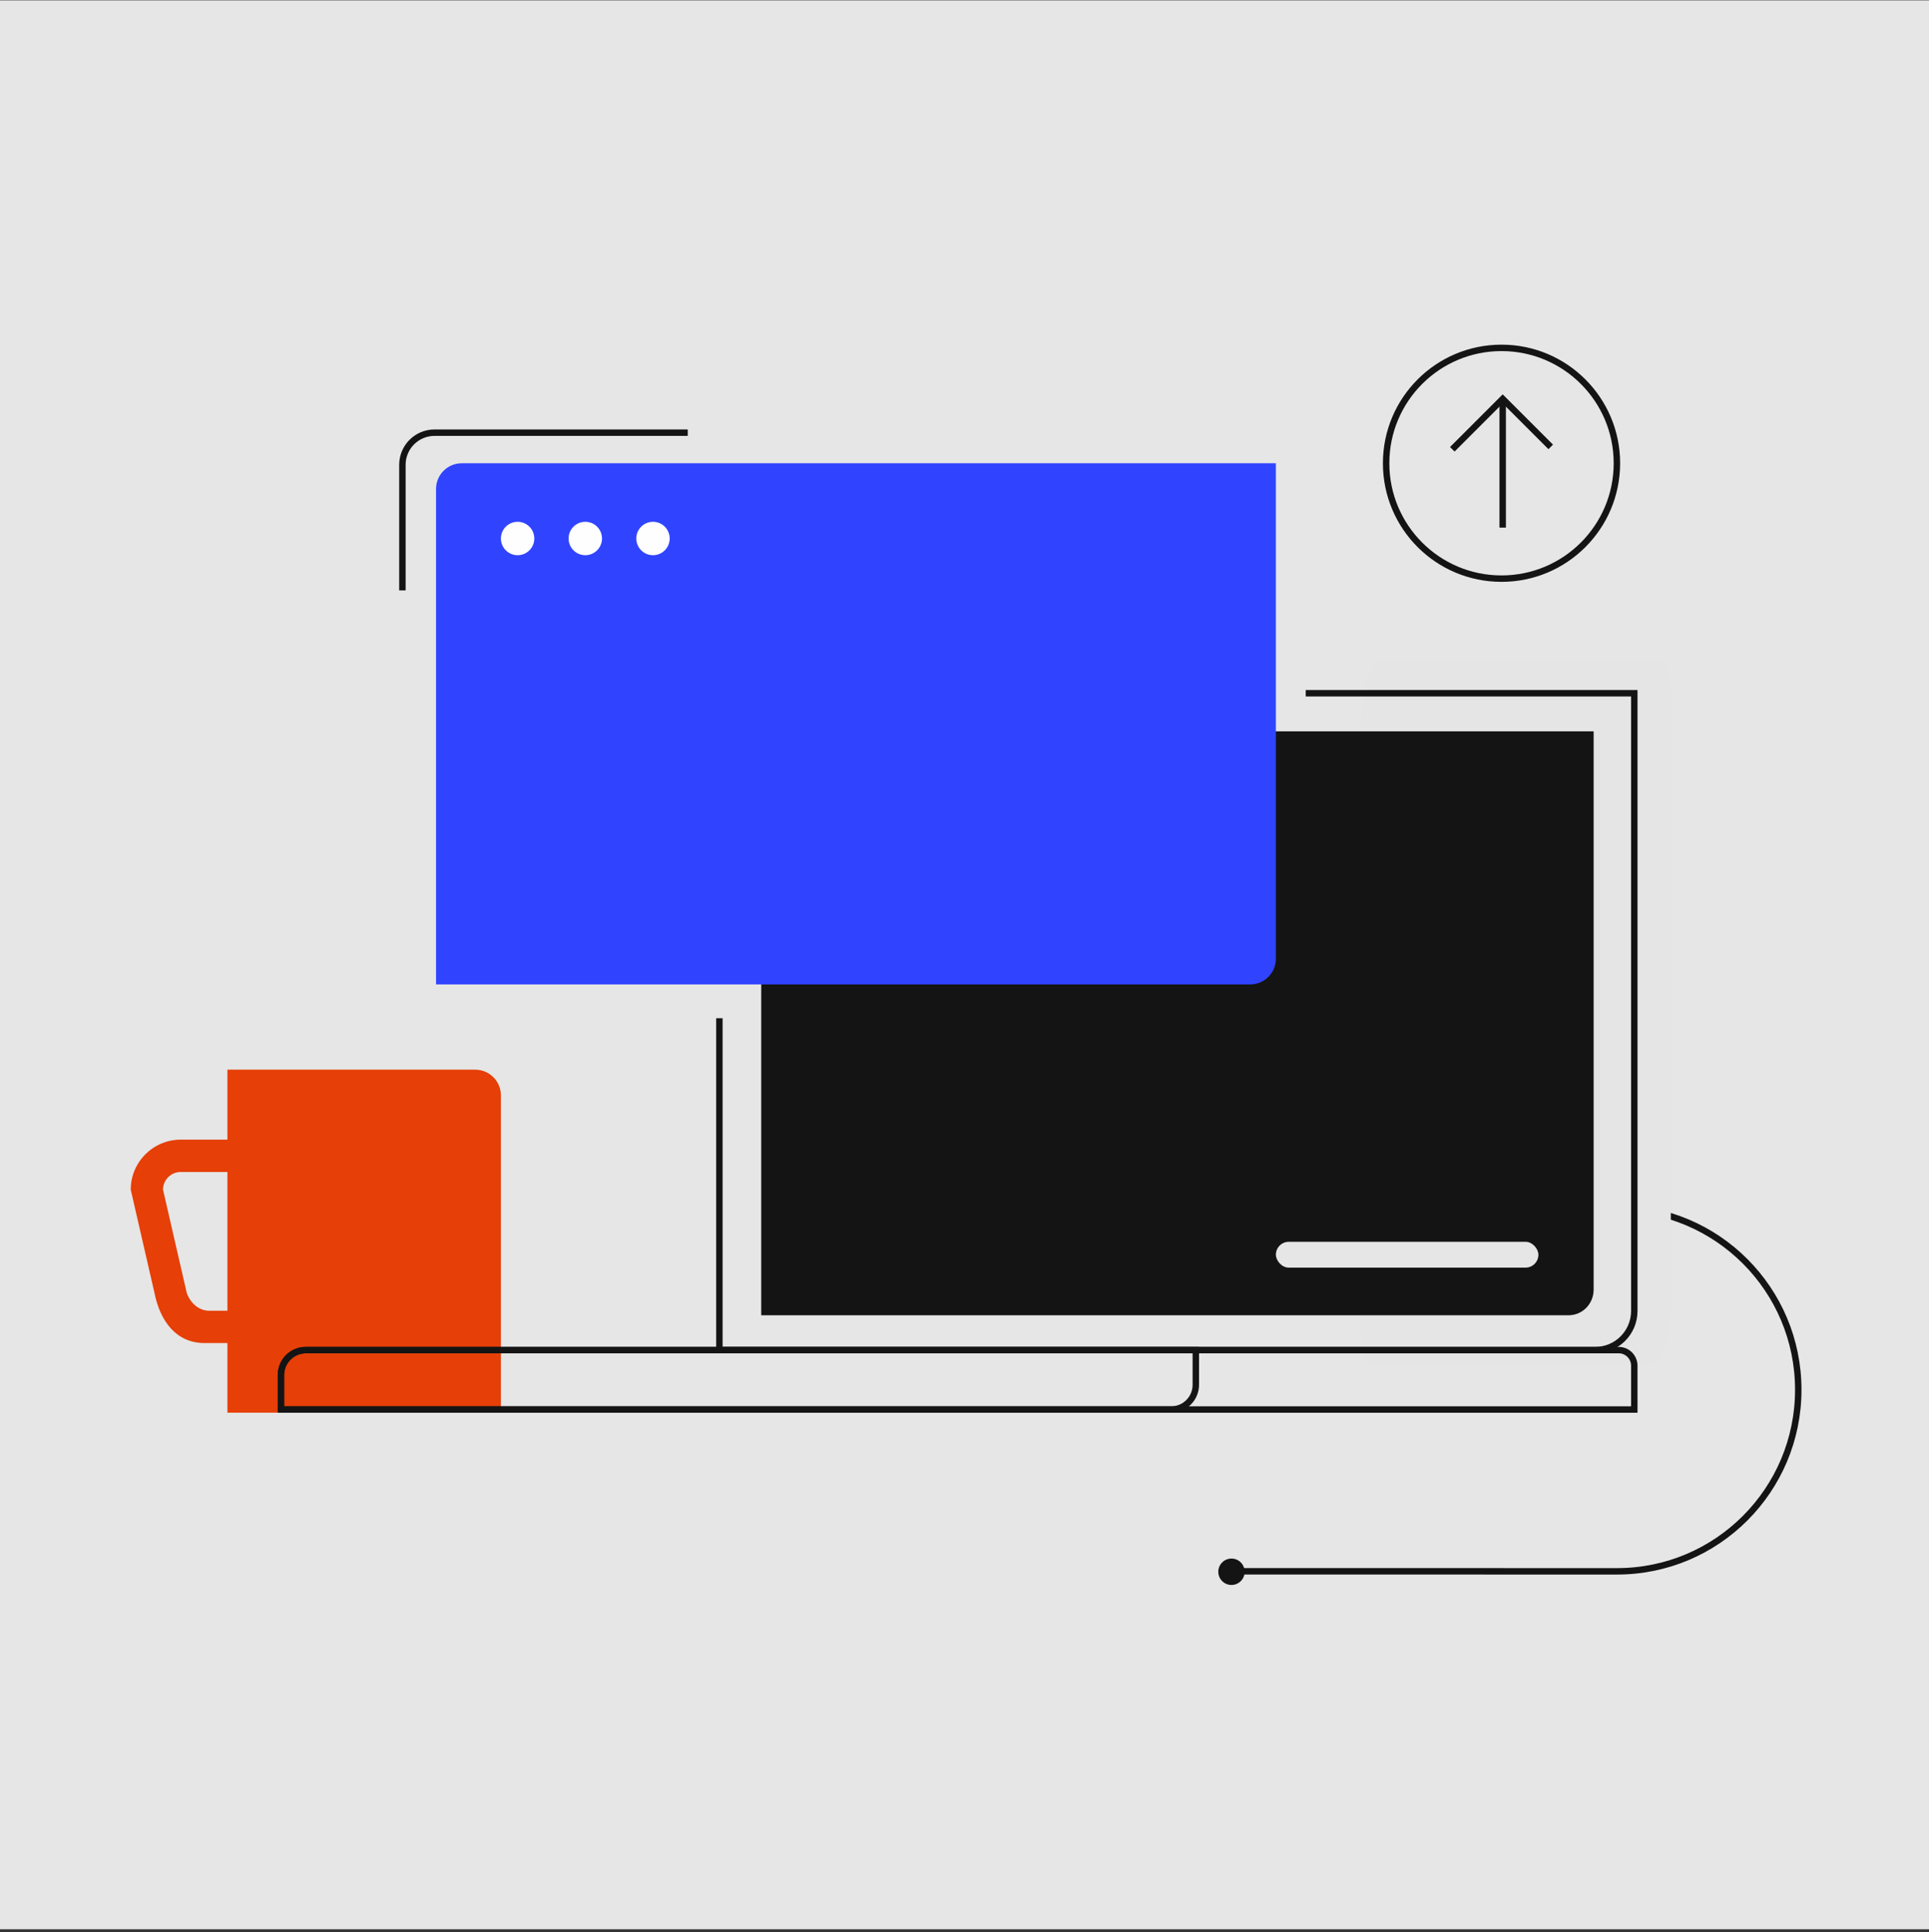 <?xml version="1.0" encoding="UTF-8"?> <svg xmlns="http://www.w3.org/2000/svg" width="600" height="601" viewBox="0 0 600 601" fill="none"><rect x="0" y="0" width="600" height="601" fill="#333333" stroke="none"/> <rect width="600" height="600" transform="translate(0 0.109)" fill="#E6E6E6"></rect> <path d="M383.129 488.759C383.374 488.759 502.706 488.772 502.95 488.772C534.093 488.772 559.336 463.488 559.336 432.294C559.336 401.101 534.093 375.816 502.95 375.816C502.718 375.816 502.486 375.816 502.254 375.823" stroke="#141414" stroke-width="2" stroke-miterlimit="10"></path> <path fill-rule="evenodd" clip-rule="evenodd" d="M147.803 332.727H70.734V354.497H56.197C47.63 354.497 40.664 361.475 40.664 370.056L48.054 402.205C49.879 411.258 55.021 417.764 63.588 417.764H70.734V439.427H155.803V340.727C155.803 336.309 152.221 332.727 147.803 332.727ZM70.734 364.556V407.706L65.033 407.706C62.008 407.706 59.304 405.53 58.096 402.205L50.706 370.056C50.706 367.026 53.166 364.556 56.197 364.556H70.734Z" fill="#E63F07"></path> <path d="M430.182 205.595H516.333C518.191 205.595 519.699 210.379 519.699 216.275V402.493C519.699 414.582 516.604 424.402 512.794 424.402H426.643C424.785 424.402 423.277 419.618 423.277 413.721V227.503C423.277 215.414 426.372 205.595 430.182 205.595Z" fill="#E5E5E5"></path> <path d="M235.907 215.64H508.333V407.792C508.333 414.506 502.891 419.957 496.188 419.957H223.762V227.804C223.762 221.091 229.204 215.64 235.907 215.64Z" stroke="#141414" stroke-width="2" stroke-miterlimit="10"></path> <path d="M170.678 144.098L406.137 144.098L406.137 282.131C406.137 301.222 390.435 316.718 371.092 316.718L135.626 316.718L135.626 178.686C135.626 159.595 151.327 144.098 170.671 144.098H170.678Z" fill="#E6E6E6"></path> <path d="M236.773 235.426C236.773 231.008 240.355 227.492 244.773 227.492H495.689V401.128C495.689 405.546 492.244 409.128 487.825 409.128C446.775 409.128 258.147 409.128 236.773 409.128C236.773 393.835 236.773 268.43 236.773 235.426Z" fill="#141414"></path> <rect x="396.851" y="386.268" width="81.658" height="8.04" rx="4.02" fill="#E6E6E6"></rect> <path d="M95.055 419.957H371.95V430.757C371.95 435 368.511 438.445 364.274 438.445H87.386V427.645C87.386 423.402 90.825 419.957 95.062 419.957H95.055Z" stroke="#141414" stroke-width="2" stroke-miterlimit="10"></path> <path d="M95.194 419.956H503.487C506.161 419.956 508.333 422.132 508.333 424.81V438.439H87.386V427.771C87.386 423.452 90.882 419.95 95.194 419.95V419.956Z" stroke="#141414" stroke-width="2" stroke-miterlimit="10"></path> <path d="M383.04 493.012C385.304 493.012 387.139 491.174 387.139 488.907C387.139 486.64 385.304 484.802 383.04 484.802C380.777 484.802 378.942 486.64 378.942 488.907C378.942 491.174 380.777 493.012 383.04 493.012Z" fill="#141414"></path> <path d="M135.626 152.098C135.626 147.68 139.208 144.098 143.626 144.098H396.851V298.211C396.851 302.63 393.269 306.211 388.851 306.211H135.626V152.098Z" fill="#3044FF"></path> <path d="M213.921 134.583H135.165C129.642 134.583 125.165 139.061 125.165 144.584V183.655" stroke="#141414" stroke-width="2"></path> <path d="M160.997 172.699C163.866 172.699 166.192 170.374 166.192 167.505C166.192 164.636 163.866 162.31 160.997 162.31C158.128 162.31 155.803 164.636 155.803 167.505C155.803 170.374 158.128 172.699 160.997 172.699Z" fill="#FFFEFE"></path> <path d="M182.053 172.699C184.922 172.699 187.247 170.374 187.247 167.505C187.247 164.636 184.922 162.31 182.053 162.31C179.184 162.31 176.858 164.636 176.858 167.505C176.858 170.374 179.184 172.699 182.053 172.699Z" fill="#FFFEFE"></path> <path d="M203.107 172.699C205.975 172.699 208.301 170.374 208.301 167.505C208.301 164.636 205.975 162.31 203.107 162.31C200.238 162.31 197.912 164.636 197.912 167.505C197.912 170.374 200.238 172.699 203.107 172.699Z" fill="#FFFEFE"></path> <path d="M502.926 144.098C502.926 163.921 486.857 179.989 467.035 179.989C447.213 179.989 431.144 163.921 431.144 144.098C431.144 124.276 447.213 108.208 467.035 108.208C486.857 108.208 502.926 124.276 502.926 144.098Z" stroke="#141414" stroke-width="2"></path> <path d="M467.403 124.078V164.118" stroke="#141414" stroke-width="2" stroke-miterlimit="10"></path> <path d="M451.726 139.754L467.402 124.078L482.342 139.018" stroke="#141414" stroke-width="2" stroke-miterlimit="10"></path> </svg> 